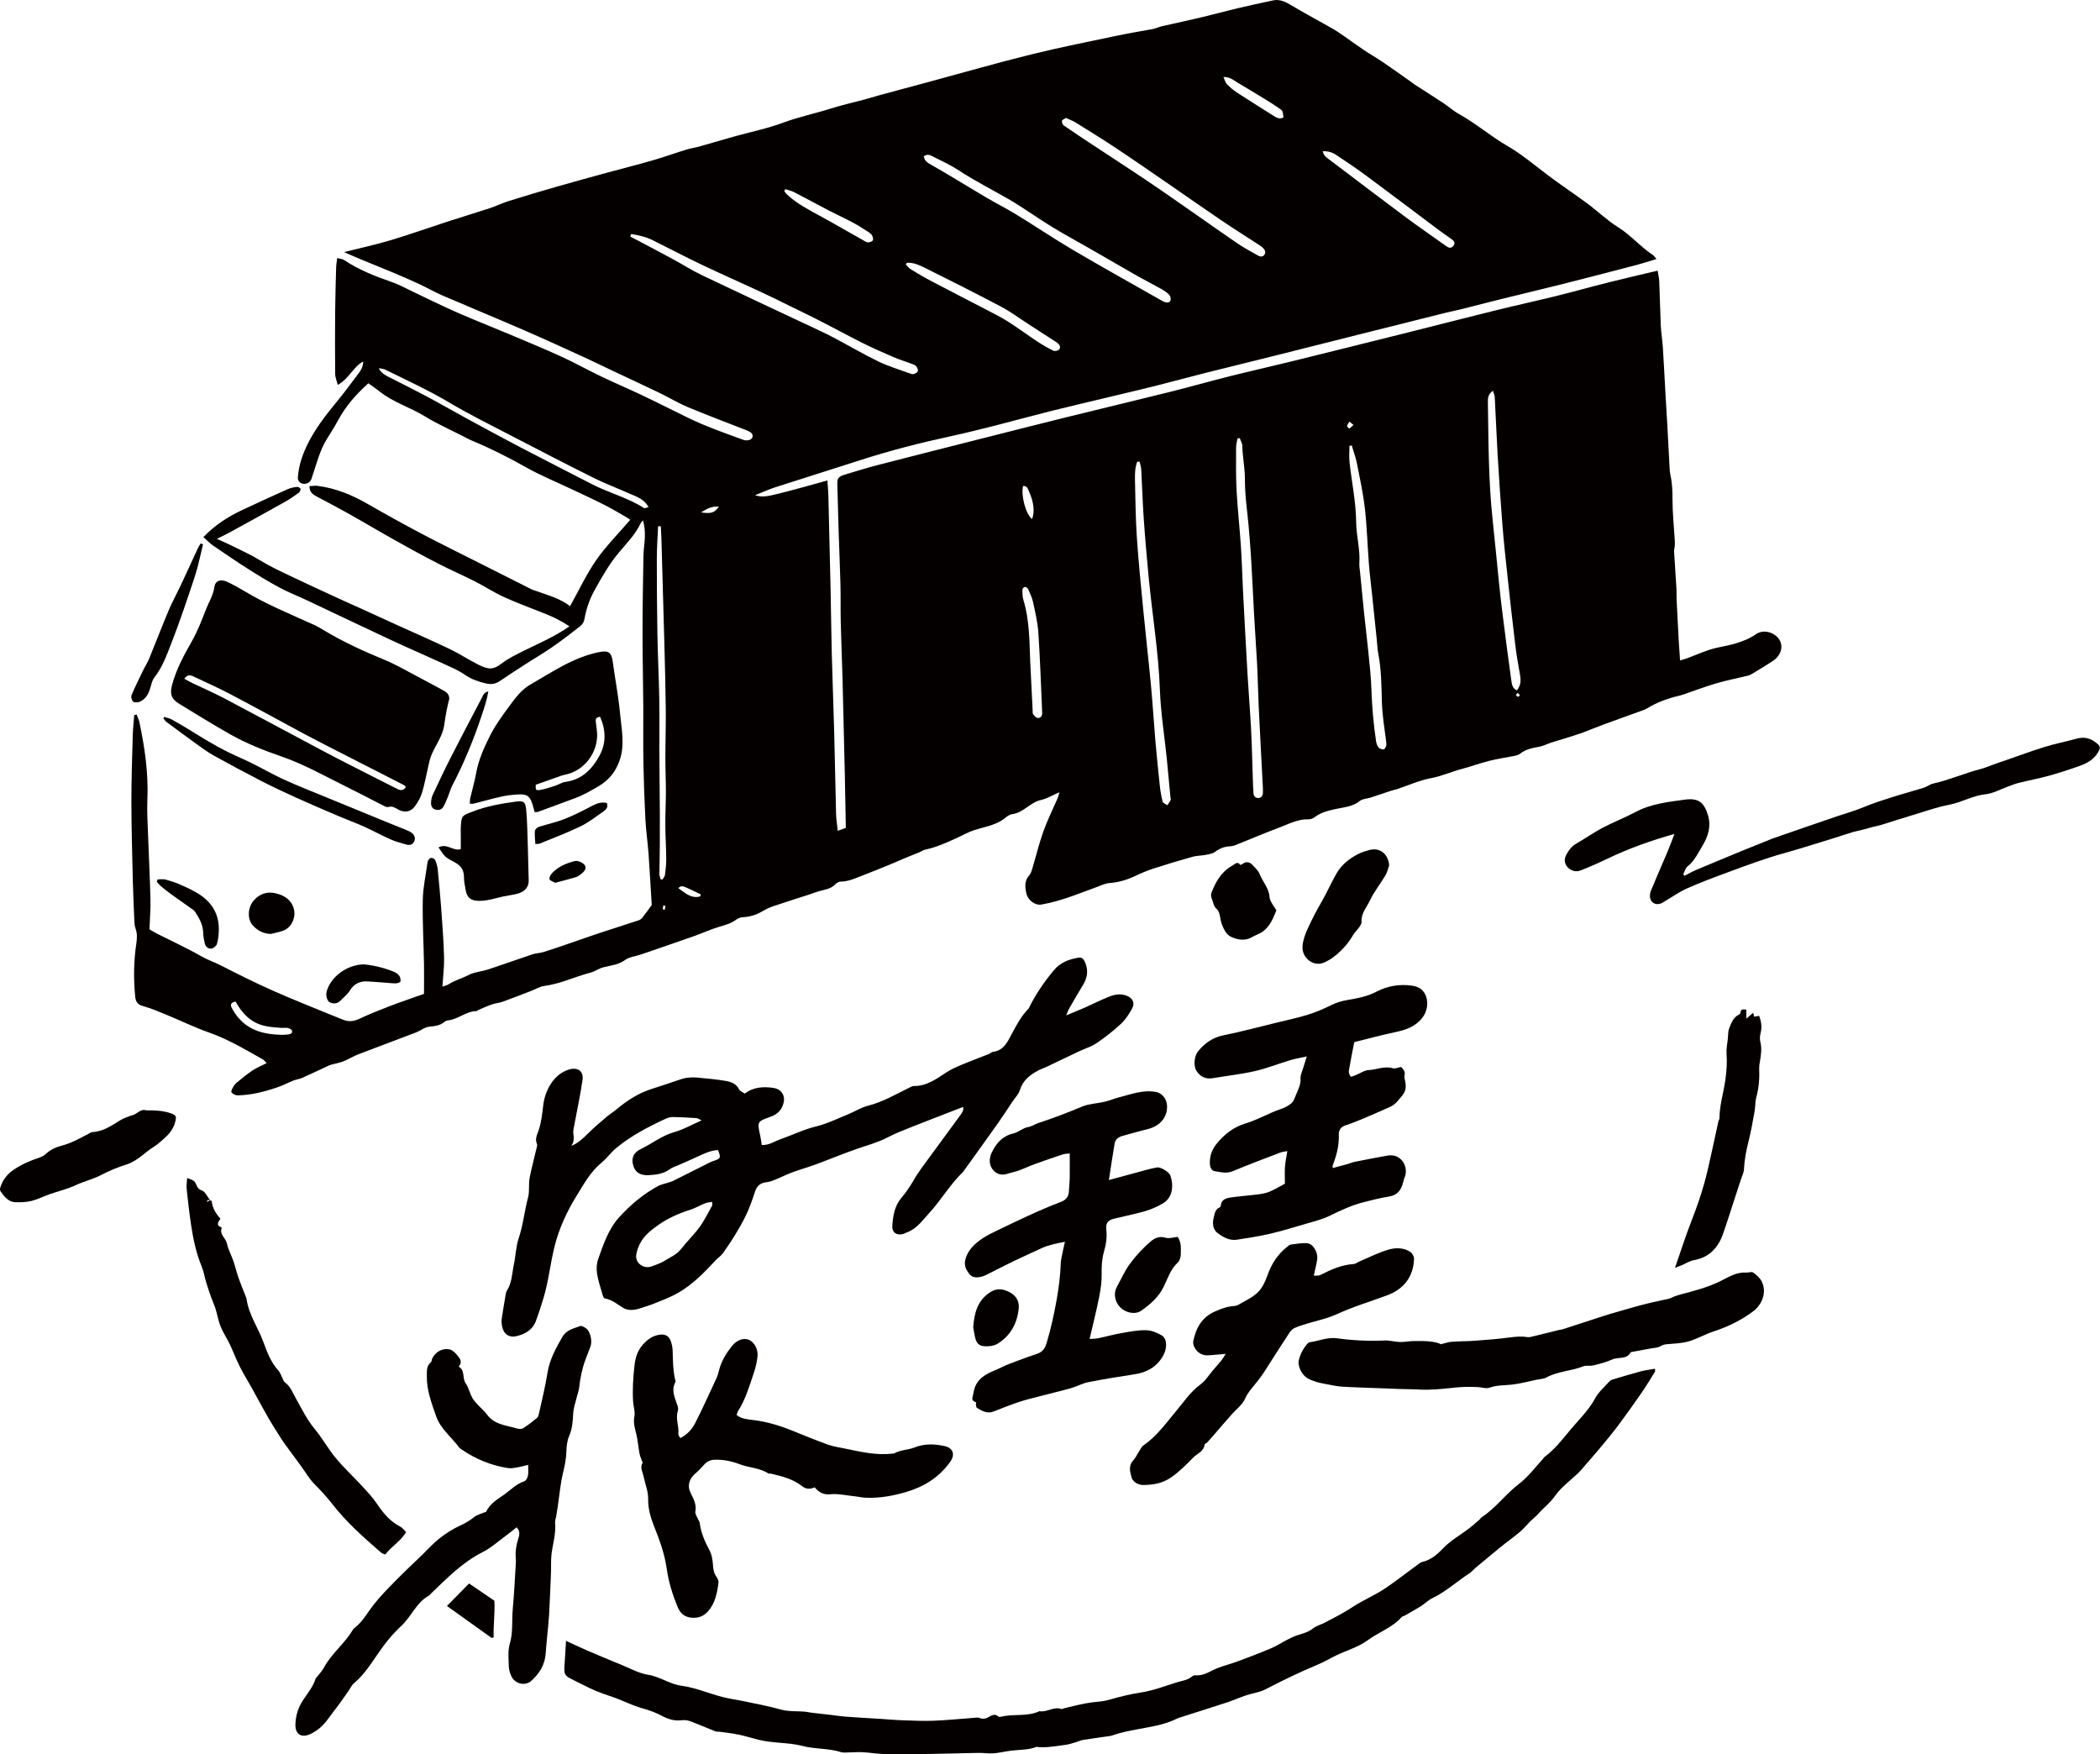 <svg xmlns="http://www.w3.org/2000/svg" id="_&#x5716;&#x5C64;_1" data-name="&#x5716;&#x5C64; 1" viewBox="0 0 363.04 303.25"><defs><style>      .cls-1 {        fill: #040000;        stroke-width: 0px;      }    </style></defs><path class="cls-1" d="m23.61,123.49c.17.47.4.92.5,1.4.92,4.37,1.56,8.77,1.37,13.26-.09,2.1.05,4.21.12,6.31.13,3.65.32,7.3.41,10.96.04,1.68-.1,3.37-.17,5.23.36.21.83.51,1.32.76,2.55,1.29,5.16,2.48,7.64,3.9,1.1.63,2.28,1.02,3.39,1.59,2.96,1.51,5.94,3,8.97,4.35,3.46,1.54,7,2.92,10.51,4.37.56.23,1.13.46,1.7.68.98.39,1.88.24,2.84-.22,1.72-.81,3.49-1.51,5.26-2.19,1.95-.74,3.93-1.41,5.83-2.08,0-1.84.03-3.52,0-5.2-.07-3.7-.28-7.4-.21-11.09.04-2.09.51-4.18.79-6.26.02-.18.05-.39.15-.54.12-.18.32-.42.49-.42.24,0,.61.15.69.34.22.51.4,1.06.46,1.61.23,2.29.44,4.57.61,6.86.2,2.8.42,5.59.49,8.4.04,1.63-.18,3.26-.29,5.05.44-.16.79-.23,1.08-.41,1.08-.7,2.33-1.02,3.46-1.61,1-.52,2.22-.58,3.31-.94,2.57-.84,5.11-1.76,7.67-2.61.65-.22,1.37-.22,2.02-.43,1.6-.5,3.19-1.06,4.78-1.6,1.58-.54,3.14-1.11,4.73-1.63,2.29-.76,4.6-1.48,6.89-2.24.24-.08.48-.26.64-.46.5-.63.96-1.29,1.61-2.18-.16-2.58-.33-5.71-.55-8.83-.14-1.96-.43-3.92-.54-5.89-.17-3.27-.29-6.55-.35-9.83-.06-3.29,0-6.58-.02-9.87-.03-4.18-.13-8.36-.13-12.54,0-4.51.08-9.02.16-13.52.02-1.03.21-2.06.24-3.09.03-.96-.03-1.92-.32-2.93-.14.16-.31.31-.4.5-.9,1.9-2.35,3.39-3.68,4.96-1.74,2.05-3.05,4.37-4.34,6.71-.85,1.55-1.4,3.16-1.7,4.89-.07.43-.33.92-.66,1.18-1.62,1.28-3.26,2.53-4.96,3.71-1.54,1.07-3.17,2-4.74,3.02-1.46.94-2.91,1.9-4.35,2.86-.76.51-1.53.56-2.42.34-1.29-.31-2.48-.72-3.6-1.51-1.14-.8-2.48-1.33-3.75-1.92-3.07-1.41-6.16-2.74-9.22-4.17-4.76-2.22-9.5-4.5-14.26-6.74-1.57-.74-3.2-1.37-4.73-2.19-1.85-.99-3.66-2.09-5.43-3.22-2.06-1.31-4.08-2.68-6.08-4.06-.59-.41-1.1-.95-1.68-1.46,2.02-2.11,4.27-3.53,6.69-4.67,2.59-1.22,5.19-2.41,7.8-3.58.5-.23,1.07-.35,1.62-.43.22-.03.6.13.68.31.07.16-.1.55-.28.68-.75.56-1.52,1.1-2.34,1.56-3.23,1.81-6.47,3.59-9.72,5.37-.61.34-1.25.63-2.12,1.06,1.03.47,1.88.82,2.7,1.24,1.59.79,3.23,1.53,4.74,2.46,1.79,1.1,3.69,1.97,5.58,2.87,2.62,1.25,5.26,2.46,7.9,3.68,1.36.63,2.74,1.23,4.1,1.85,2.14.97,4.27,1.95,6.4,2.92,2.95,1.34,5.92,2.63,8.84,4.03,1.69.81,3.26,1.86,4.94,2.7,1.8.9,2.61.88,4-.18,1.18-.9,2.56-1.57,3.9-2.24,2.61-1.29,5.3-2.41,7.85-4.21-1.37-.91-2.77-1.61-4.23-2.19-2.35-.94-4.74-1.8-7.04-2.85-1.75-.79-3.37-1.86-5.08-2.73-2.09-1.06-4.25-1.99-6.34-3.07-2.46-1.26-4.88-2.59-7.29-3.94-2.83-1.58-5.61-3.24-8.43-4.82-1.72-.97-3.47-1.87-5.21-2.8-.66-.35-1.32-.71-1.33-1.83.51-.02.95-.1,1.38-.05,3.12.39,5.96,1.55,8.68,3.12,3.04,1.75,6.11,3.45,9.21,5.09,3.32,1.75,6.68,3.4,10.03,5.09,3.01,1.52,6.02,3.04,9.03,4.55.33.17.7.26,1.06.39,1.98.71,4.02,1.27,5.67,2.56,1.53-2.74,2.82-5.52,4.54-7.99,1.7-2.44,3.84-4.58,5.86-6.94-.27-.18-.52-.37-.78-.52-1.26-.72-2.51-1.47-3.81-2.12-1.88-.95-3.8-1.83-5.71-2.73-2.58-1.23-5.24-2.31-7.72-3.71-2.99-1.69-6.04-3.23-9.21-4.55-.61-.25-1.19-.57-1.77-.87-2.17-1.11-4.42-2.1-6.49-3.38-2.52-1.56-5.42-2.39-7.76-4.25-.65-.51-1.34-.98-2.02-1.47-2.15,1.92-3.91,3.95-5.22,6.37-.62,1.15-1.33,2.25-2.02,3.37-1.19,1.95-1.7,4.16-2.44,6.28-.06.18-.1.37-.17.54-.26.58-.72.86-1.35.81-.7-.06-1.05-.59-.99-1.16.09-1.01.28-2.04.59-3.01,1.19-3.69,3.45-6.74,5.88-9.69,1.37-1.66,2.66-3.4,3.95-5.12.46-.62.9-1.27.86-2.16-1.74.96-2.45,3-4.38,4.05-.17-.69-.45-1.3-.45-1.91-.04-3.66-.03-7.32,0-10.97.02-2.48.1-4.97.17-7.45.01-.49.11-.99.18-1.6.51.14.91.15,1.19.34,2.52,1.67,5.29,2.79,8.14,3.77,1.54.53,2.99,1.36,4.47,2.05,2.33,1.1,4.64,2.25,7,3.28,3.05,1.33,6.15,2.55,9.22,3.84,2.94,1.24,5.88,2.45,8.78,3.78,2.3,1.05,4.51,2.3,6.8,3.39,2.28,1.1,4.62,2.09,6.91,3.17,1.66.78,3.29,1.61,4.93,2.41,1.86.9,3.68,1.86,5.58,2.66,2.38,1,4.81,1.87,7.23,2.75.32.12.75.09,1.07-.02.56-.19.68-.87.21-1.24-.32-.25-.74-.4-1.13-.55-3.23-1.27-6.49-2.48-9.69-3.82-1.73-.72-3.34-1.7-5.03-2.52-2.66-1.28-5.34-2.52-8.02-3.78-1.44-.68-2.87-1.4-4.32-2.06-3.63-1.66-7.25-3.33-10.91-4.92-4.68-2.04-9.41-3.98-14.1-6-1.42-.61-2.77-1.39-4.17-2.04-1.4-.65-2.82-1.27-4.24-1.87-2.04-.85-4.09-1.68-6.13-2.52-.8-.33-1.58-.68-2.6-1.13,2.92-.73,5.54-1.3,8.11-2.07,3.32-1,6.6-2.17,9.9-3.24,2.4-.78,4.81-1.5,7.21-2.29,1.11-.37,2.17-.89,3.29-1.24,2.82-.88,5.65-1.73,8.5-2.54,2.79-.8,5.59-1.56,8.39-2.33,2.67-.73,5.36-1.4,8.02-2.17,1.94-.56,3.83-1.25,5.76-1.84.72-.22,1.47-.32,2.19-.52,1.99-.56,3.97-1.15,5.96-1.71,2.89-.81,5.86-1.41,8.66-2.45,2.7-1,5.5-1.57,8.23-2.44,1.87-.59,3.8-1.01,5.69-1.52.86-.23,1.71-.5,2.57-.74,2.89-.78,5.79-1.56,8.68-2.34,5.89-1.59,11.75-3.28,17.67-4.74,5.01-1.24,10.08-2.23,15.13-3.3,1.92-.41,3.87-.7,5.8-1.07.55-.11,1.07-.36,1.61-.49,2.33-.54,4.67-1.02,6.99-1.58,2.05-.49,4.09-1.05,6.14-1.54,2.01-.48,4.03-.9,6.05-1.34,1.26-.28,2.26.27,3.3.89,1.84,1.11,3.73,2.12,5.6,3.18.77.44,1.57.85,2.31,1.34,1.55,1.04,3.04,2.15,4.59,3.19,1.05.71,2.15,1.33,3.2,2.04,1.66,1.13,3.29,2.3,4.94,3.46.15.11.29.24.44.34,1.68,1.09,3.38,2.16,5.05,3.26.94.62,1.78,1.39,2.76,1.93,2.92,1.62,5.44,3.83,8.32,5.49,2.49,1.44,4.66,3.28,6.93,5,2.27,1.72,4.65,3.29,6.94,4.98,1.8,1.34,3.43,2.93,5.33,4.11,2.21,1.38,3.86,3.39,6.01,4.8.18.12.3.34.61.69-1.23.37-2.31.73-3.41,1.02-4.41,1.15-8.82,2.3-13.23,3.41-3.42.86-6.85,1.66-10.27,2.51-2.23.55-4.46,1.14-6.69,1.7-.96.24-1.93.42-2.88.66-4.78,1.19-9.56,2.39-14.33,3.59-4.96,1.25-9.92,2.51-14.88,3.75-4.09,1.03-8.2,2.02-12.29,3.05-2.82.71-5.62,1.48-8.44,2.19-2.41.61-4.83,1.17-7.25,1.75-3.74.9-7.49,1.77-11.22,2.7-3.23.81-6.44,1.7-9.66,2.52-2.41.61-4.83,1.21-7.26,1.74-5.41,1.17-10.77,2.53-16.05,4.25-4.81,1.56-9.65,3.05-14.46,4.61-1.14.37-2.23.87-3.52,1.38,1.14.35,1.86.29,4.24-.31,1.36-.34,2.72-.71,4.08-1.08,1.35-.37,2.69-.74,4.19-1.16.06.93.15,1.75.17,2.57.13,5.39.26,10.79.38,16.18.08,3.75.12,7.5.21,11.25.12,4.55.3,9.1.42,13.65.12,4.65.2,9.3.32,13.96.02.92.18,1.83.29,2.95.58-.21.98-.35,1.4-.5-.06-3.23-.11-6.37-.18-9.51-.12-5.4-.25-10.8-.39-16.2-.09-3.28-.23-6.57-.31-9.85-.05-2.15,0-4.31-.05-6.46-.08-3.14-.22-6.28-.32-9.42-.08-2.63-.16-5.26-.22-7.89-.03-1.18.14-1.4,1.51-1.81,1.89-.57,3.77-1.15,5.68-1.64,5.91-1.53,11.83-3.02,17.75-4.52,5-1.27,10.01-2.54,15.02-3.78,5.79-1.43,11.59-2.81,17.37-4.25,3.5-.87,6.98-1.86,10.48-2.74,3.55-.89,7.13-1.69,10.69-2.57,6.75-1.66,13.49-3.35,20.23-5.03,5.14-1.29,10.27-2.61,15.41-3.88,3.37-.83,6.77-1.57,10.14-2.4,3.01-.74,5.99-1.59,9-2.34,2.77-.7,5.56-1.33,8.53-2.04.11.68.25,1.26.28,1.84.11,2.58.15,5.16.27,7.73.06,1.22.27,2.42.35,3.64.17,2.66.3,5.32.45,7.98.11,1.92.24,3.84.34,5.75.13,2.38.25,4.77.38,7.15.02.42.05.84.14,1.25.32,1.38.36,2.77.36,4.19,0,2.38.26,4.76.4,7.14.02.32.01.65-.01.97-.02.28-.13.56-.12.83.13,2.15.28,4.3.41,6.45.04.65,0,1.31.03,1.96.12,2.38.24,4.77.37,7.15.06,1.06.15,2.12.23,3.35.39-.12.77-.22,1.14-.35,1.71-.63,3.38-1.42,5.14-1.83,1.12-.26,2.27-.43,3.38-.78,1.21-.38,2.34-.79,3.41-1.55,1.45-1.05,3.7-.25,4.31,1.35.4,1.03-.08,2.39-1.22,3.16-1.2.81-2.45,1.54-3.69,2.3-.24.14-.5.27-.76.33-1.76.43-3.55.78-5.29,1.28-1.84.53-3.63,1.21-5.45,1.83-.35.12-.7.26-1.06.34-1.98.46-3.87,1.13-5.6,2.2-.24.15-.51.25-.77.35-2.2.8-4.4,1.57-6.59,2.38-1.27.47-2.52.98-3.79,1.47-.39.15-.8.27-1.2.4-.67.21-1.33.43-2,.64-.75.23-1.5.44-2.24.68-.68.22-1.3.57-2.04.71-1.12.21-2.3.4-3.26,1.16-.28.22-.67.35-1.03.42-1.46.3-2.95.5-4.4.87-1.58.4-3.12.97-4.7,1.39-1.8.47-3.49,1.25-5.36,1.6-2,.37-3.9,1.24-5.84,1.89-.31.1-.63.16-.94.25-.65.21-1.3.43-1.95.65-.57.19-1.14.39-1.71.57-.63.19-1.39.2-1.86.58-1.21.98-2.65,1.07-4.06,1.37-1.32.29-2.64.57-3.75,1.44-.28.22-.7.37-1.05.36-1.81-.07-3.36.79-4.97,1.39-2.58.97-5.12,2.06-7.69,3.08-.3.12-.63.18-.95.2-.97.05-1.78.38-2.57.97-.44.33-1.11.41-1.69.52-.73.14-1.5.12-2.2.32-2.24.63-4.48,1.3-6.7,2.02-1.1.36-2.18.81-3.22,1.31-1.41.67-2.86,1.09-4.43,1.21-.77.06-1.52.45-2.27.72-1.76.63-3.5,1.33-5.27,1.91-1.37.44-2.77.83-4.19,1.08-1.12.2-2.35-.73-2.62-1.89-.25-1.09-.38-2.2.5-3.17.29-.32.42-.82.55-1.26.63-2.1,1.14-4.25,1.88-6.31.7-1.96,1.64-3.83,2.47-5.75.11-.25.16-.51.31-1.03-1.2.52-2.15,1.11-3.19,1.34-1.88.41-3.01,2.21-4.99,2.45-.66.08-1.25.76-1.89,1.14-1.42.85-3.05,1.11-4.6,1.6-1.1.35-2.12.95-3.19,1.43-1.73.78-3.46,1.58-5.35,1.96-.34.07-.65.31-.98.45-.81.34-1.63.65-2.45.99-.76.32-1.52.67-2.28.98-1.77.72-3.53,1.45-5.31,2.13-1.16.44-2.3.98-3.59.98-.33,0-.73.24-.97.5-.78.8-1.81.89-2.79,1.16-.58.16-1.15.4-1.73.59-2.06.67-4.14,1.31-6.19,2.01-.7.24-1.38.59-2.02.96-1.02.59-2.1.88-3.27.94-.39.02-.82.21-1.14.45-.85.63-1.82.89-2.82,1.18-1.47.43-2.88,1.09-4.33,1.6-3.08,1.09-6.18,2.15-9.27,3.21-.93.32-2.01.41-2.76.96-1.17.86-2.48.92-3.76,1.26-.76.2-1.43.72-2.19.91-2.69.7-5.22,1.95-8.02,2.31-.75.1-1.46.55-2.19.83-1.64.63-3.28,1.28-4.94,1.88-.6.22-1.26.26-1.86.47-.83.29-1.63.65-2.44.99-.08.03-.14.17-.21.17-1.75,0-3.06,1.29-4.71,1.57-.27.05-.61.07-.8.23-.79.71-1.7.8-2.71.9-.79.07-1.52.7-2.3,1-3.31,1.27-6.65,2.49-9.96,3.77-.86.33-1.65.84-2.51,1.19-.6.25-1.25.36-1.87.53-.23.06-.46.1-.67.2-1.55.71-3.09,1.46-4.64,2.15-.49.22-1.05.28-1.56.48-.91.36-1.77.83-2.69,1.14-2.26.77-4.56,1.38-6.97,1.41-.36,0-.82-.25-1.03-.53-.12-.16.15-.65.32-.95.16-.28.38-.55.63-.75.87-.71,1.73-1.44,2.67-2.06.73-.49,1.56-.82,2.47-1.29-.28-.26-.46-.52-.71-.66-3.03-1.7-6-3.48-9.31-4.64-2.47-.87-4.83-2.03-7.26-3.03-1.34-.55-2.68-1.13-4.07-1.51-.95-.26-1.29-.74-1.38-1.65-.3-3.05-.26-6.1.19-9.13.13-.9.19-1.76-.13-2.64-.16-.43-.19-.92-.21-1.39-.1-2.39-.21-4.78-.27-7.16-.1-4.46-.23-8.91-.24-13.37,0-3.85.13-7.7.24-11.55.03-1.15.17-2.3.26-3.45.14-.02.29-.05.43-.07Zm190.7-47.74c-.12.01-.25.02-.37.03-.09.53-.25,1.07-.25,1.6,0,2.49-.05,4.99.09,7.47.17,3.19.53,6.36.74,9.55.18,2.67.24,5.35.38,8.02.25,4.78.5,9.57.78,14.35.18,3.09.44,6.19.6,9.28.15,2.82.2,5.64.3,8.45.03.89.05,1.78.12,2.66.04.47.33.81.83.79.49-.02.76-.34.79-.82.02-.33,0-.66,0-.99-.24-4.59-.49-9.19-.71-13.78-.12-2.53-.16-5.07-.29-7.6-.15-2.9-.38-5.8-.53-8.7-.31-5.85-.53-11.71-1.18-17.54-.22-1.91-.41-3.84-.4-5.76.01-1.91-.41-3.77-.44-5.66,0-.45-.29-.9-.44-1.35Zm-17.31,4.06c-.13,0-.27,0-.4,0-.39,1-.41,2.07-.39,3.12.08,3.28.1,6.57.32,9.85.28,4.21.7,8.42,1.11,12.62.42,4.34.92,8.68,1.33,13.02.3,3.18.49,6.36.76,9.54.23,2.62.49,5.24.77,7.85.1.93.26,1.86.5,2.77.07.26.53.42.81.62.19-.29.4-.57.56-.88.06-.11,0-.28-.02-.42-.22-2.29-.42-4.58-.65-6.87-.4-3.92-1.04-7.84-1.18-11.77-.24-6.54-1.32-12.98-1.94-19.47-.32-3.36-.62-6.73-.85-10.09-.2-2.86-.28-5.72-.44-8.58-.02-.44-.19-.88-.28-1.31Zm-87.89-39.35l-.14.44c.4.21.8.41,1.19.62,1.99,1.05,3.99,2.1,5.97,3.17,1.77.96,3.48,2.05,5.3,2.92,6.23,2.98,12.49,5.89,18.73,8.83,1.31.62,2.62,1.21,3.9,1.89,2.62,1.38,5.17,2.89,7.82,4.17,1.72.83,3.58,1.38,5.38,2.04.22.08.48.19.68.13.28-.09.65-.27.73-.5.08-.23-.08-.62-.26-.84-.16-.2-.46-.31-.72-.41-1.1-.41-2.22-.76-3.3-1.22-1.8-.77-3.6-1.57-5.36-2.45-2.47-1.24-4.9-2.57-7.36-3.83-1.62-.83-3.27-1.61-4.91-2.42-1.73-.84-3.44-1.71-5.19-2.52-3.4-1.58-6.84-3.09-10.22-4.7-2.87-1.37-5.69-2.86-8.54-4.27-1.17-.58-2.43-.86-3.7-1.05Zm124.57,36.54c-.13.03-.26.05-.39.08,0,.96-.09,1.93.02,2.88.38,3.45,1.11,6.85,1.14,10.34.02,2.34.71,4.63.55,7-.04.55.08,1.12.13,1.68.22,2.24.43,4.48.66,6.72.24,2.28.52,4.56.75,6.84.22,2.24.48,4.48.55,6.73.1,2.96.36,5.89.79,8.81.06.4.19.84.44,1.13.19.23.7.42.92.32.24-.11.47-.6.44-.9-.13-1.34-.37-2.68-.52-4.02-.13-1.12-.24-2.24-.27-3.36-.07-2.77-.09-5.53-.62-8.26-.16-.83-.18-1.68-.27-2.52-.24-2.38-.49-4.76-.74-7.14-.2-1.96-.46-3.91-.61-5.87-.25-3.17-.33-6.36-.69-9.52-.3-2.65-.87-5.26-1.39-7.88-.21-1.04-.59-2.04-.89-3.06Zm24.41-9.45c-.81.57-.88,1.21-.87,1.87.11,6.85.09,13.7.83,20.52.39,3.59.72,7.19,1.09,10.79.19,1.87.4,3.73.64,5.59.48,3.77.96,7.54,1.49,11.3.09.65.19,1.41.97,1.72.63-.83.73-1.53.54-2.65-.31-1.75-.62-3.51-.83-5.27-.48-3.91-.91-7.82-1.33-11.74-.33-3.03-.66-6.07-.9-9.11-.32-4.07-.59-8.14-.83-12.21-.19-3.22-.3-6.45-.48-9.68-.02-.38-.21-.75-.32-1.13Zm-98.4-40.52c.16.85.76,1.15,1.33,1.48,1.14.66,2.28,1.31,3.41,1.99,2.05,1.22,4.09,2.48,6.15,3.69,1.7.99,3.46,1.88,5.14,2.91,3.24,1.98,6.39,4.11,9.66,6.04,5.09,3,10.25,5.87,15.39,8.79.16.09.33.19.5.25.43.16.91.21,1.09-.27.1-.26-.04-.75-.25-.97-.38-.4-.87-.71-1.35-.99-1.35-.76-2.74-1.45-4.08-2.21-2.77-1.58-5.53-3.19-8.3-4.78-2.24-1.29-4.51-2.51-6.71-3.86-2.48-1.52-4.84-3.25-7.35-4.7-2.84-1.64-5.78-3.11-8.53-4.92-1.36-.9-2.86-1.6-4.33-2.33-.5-.25-1.07-.66-1.77-.12Zm24.59-6.64c-.29.19-.67.32-.69.5-.04.26.1.66.31.8,1.66,1.15,3.35,2.26,5.03,3.37,3.08,2.04,6.19,4.04,9.26,6.11,2.8,1.88,5.56,3.83,8.33,5.75,2.5,1.74,4.98,3.51,7.5,5.22,1.08.73,2.26,1.34,3.39,2,.39.23.84.34,1.15-.07.36-.46.1-.89-.25-1.24-.16-.16-.36-.3-.55-.43-2.2-1.43-4.42-2.82-6.59-4.29-2.99-2.02-5.94-4.11-8.92-6.15-3.17-2.18-6.32-4.37-9.52-6.49-2.23-1.48-4.51-2.88-6.78-4.29-.51-.32-1.09-.52-1.66-.78Zm-70.05,70.58c-.15,0-.3,0-.46,0-.08,1.87-.22,3.74-.22,5.61,0,4.32.02,8.64.1,12.96.06,3.66.25,7.32.32,10.97.06,3.19,0,6.39.02,9.58.05,6.99.17,13.99,0,20.98,0,.31.15.63.23.95.1,0,.21,0,.31.01.15-.26.39-.51.43-.78.12-.93.23-1.87.22-2.8-.02-1.97-.15-3.94-.16-5.91-.01-1.88.1-3.75.1-5.63,0-1.97-.09-3.94-.09-5.91,0-2.8.1-5.61.07-8.41-.04-3.85-.15-7.7-.25-11.54-.16-6.05-.34-12.11-.51-18.16-.02-.63-.07-1.26-.1-1.89Zm-2.1-3.31c-.81-1.42-2.06-1.78-3.2-2.29-2.1-.94-4.26-1.74-6.32-2.77-4.7-2.34-9.37-4.76-14.03-7.18-3.7-1.92-7.45-3.78-11.03-5.9-3.56-2.11-7.31-3.82-11.01-5.65-.26-.13-.58-.13-1.07-.22.45.85,1.06,1.17,1.68,1.49,2.22,1.13,4.44,2.23,6.64,3.4,2.23,1.19,4.43,2.46,6.65,3.67,3.22,1.75,6.43,3.5,9.68,5.2,4.03,2.11,8.1,4.15,12.14,6.25,2.96,1.54,6.25,2.35,9.08,4.17.12.08.4-.08.8-.17Zm44.64-42.23c-.06.1-.12.2-.18.3.29.28.54.62.87.82,1.12.69,2.24,1.36,3.4,1.97,3.19,1.68,6.41,3.32,9.61,4.99,1.29.67,2.6,1.32,3.82,2.1,1.7,1.08,3.32,2.29,5,3.4.9.59,1.84,1.14,2.8,1.61.25.12.78.03.98-.17.35-.35.17-.79-.19-1.1-.21-.18-.45-.33-.69-.48-1.5-.97-2.99-1.93-4.49-2.9-1.53-.99-3.01-2.1-4.62-2.95-4.39-2.32-8.82-4.55-13.27-6.76-.94-.47-1.94-.91-3.04-.83Zm71.91-19.27c.14.81.74,1.12,1.24,1.51,4.3,3.25,8.59,6.52,12.91,9.74,2.36,1.76,4.8,3.42,7.19,5.14.44.31.86.43,1.23-.04.42-.51.08-.88-.32-1.18-.67-.51-1.39-.96-2.06-1.46-4.2-3.15-8.38-6.32-12.6-9.44-1.73-1.28-3.51-2.48-5.31-3.67-.65-.43-1.41-.67-2.31-.61Zm-50.58,88.18c.14,2.81.28,5.63.42,8.44.01.23-.03.52.09.69.2.27.49.6.77.64.46.06.78-.26.79-.78,0-.19-.01-.38-.02-.56-.2-4.46-.34-8.92-.64-13.37-.12-1.81-.55-3.61-.94-5.4-.17-.77-.54-1.5-.87-2.23-.07-.16-.38-.33-.55-.3-.16.03-.41.3-.4.46,0,.6,0,1.23.18,1.8,1.05,3.47,1.03,7.05,1.17,10.61Zm-42.32-81.65c-.06.12-.13.23-.2.35.17.2.31.43.5.61,1.71,1.57,3.74,2.62,5.76,3.72,2.46,1.34,4.88,2.75,7.33,4.13.28.16.58.38.88.39.28.02.7-.12.84-.33.12-.2,0-.61-.13-.87-.12-.23-.37-.42-.61-.57-.87-.55-1.73-1.12-2.64-1.61-1.4-.75-2.85-1.41-4.26-2.14-1.99-1.04-3.96-2.12-5.96-3.15-.47-.24-1.01-.35-1.52-.52Zm75.72-19.39c.26.56.34.98.59,1.23.52.53,1.09,1.03,1.71,1.44,2.12,1.38,4.27,2.72,6.4,4.07.53.34,1.06.6,1.68.26-.13-1.09-.1-1.13-.73-1.57-.84-.59-1.72-1.13-2.6-1.67-1.51-.93-3.03-1.85-4.56-2.75-.67-.4-1.25-.99-2.5-1.01ZM40.73,173.14c-.78.13-.96.52-.69,1.04.3.58.66,1.14,1.07,1.64,1.99,2.42,4.73,3.02,7.67,3.07.33,0,.65-.03.98-.06.4-.04.82-.17.72-.64-.04-.21-.43-.42-.7-.48-.36-.08-.75,0-1.12-.02-1.68-.13-3.34-.2-4.86-1.12-1.38-.84-2.29-2.03-3.07-3.43Zm137.68-83.4c.49-1.22.32-2.89-.47-4.66-.21-.47-.32-1.11-1.07-1.08-.4,1.64.44,4.84,1.55,5.74Zm-57.39,65.23c.05-.11.1-.23.15-.34-.66-.32-1.31-.65-1.97-.95-1.34-.61-1.34-.6-1.96-.17,1.18.83,2.21,1.87,3.79,1.46Zm.19-66.39c1.77.25,2.27.08,3.07-.99-1.09-.12-1.97.27-3.07.99Zm112.77-15.13c-.32-.26-.51-.41-.7-.57-.14.25-.35.49-.4.76-.02.12.35.46.39.44.23-.14.42-.35.71-.62Zm-119.42,83.72c.12.03.24.07.36.1.04-.22.09-.44.1-.67,0-.03-.22-.06-.34-.09-.04.22-.08.44-.12.66Zm148.2-36.98c-.15-.16-.26-.28-.37-.41-.12.11-.23.23-.35.34.12.12.23.27.37.35.04.02.19-.15.35-.28Z"></path><path class="cls-1" d="m166.47,191.37c-2.96,1.14-5.77,2.22-8.57,3.33-1.51.6-3.04,1.18-4.47,1.93-1.67.87-3.46,1.34-5.22,1.95-2.43.84-4.8,1.83-7.21,2.72-1.33.49-2.7.87-4.03,1.36-1,.37-1.96.86-2.95,1.27-.47.19-.97.38-1.47.43-1.04.11-1.68.58-2.02,1.62-.48,1.46-.99,2.94-1.67,4.31-1.1,2.21-2.43,4.3-3.86,6.32-.34.48-.88.82-1.29,1.26-1.97,2.13-4,4.21-6.54,5.66-1.32.75-2.78,1.28-4.2,1.86-.72.3-1.49.48-2.23.75-1.02.38-2.18.45-3-.04-1.04-.64-1.94-1.44-3.22-1.65-.18-.03-.32-.5-.4-.79-.33-1.17-.73-2.33-.91-3.52-.12-.8-.07-1.71.19-2.46.91-2.55,1.77-5.18,3.62-7.23,1.95-2.16,4.18-4.03,6.76-5.43.52-.28,1.14-.38,1.71-.57.26-.09.54-.15.79-.27,1.88-.94,3.76-1.89,5.64-2.83.46-.23.91-.49,1.4-.65,1.27-.41,1.35-.56.8-1.89-1.18.06-2.24.53-3.3,1.03-1.18.56-2.39,1.07-3.58,1.6-.47.21-1,.35-1.4.65-1.12.83-2.4,1-3.72,1.06-1.42.06-2.27-.46-2.63-1.61-.39-1.23-.04-2.27,1.28-2.9,1.96-.94,3.66-2.34,5.82-2.94,1.54-.43,2.97-1.26,4.7-2.02-.45-.21-.66-.37-.88-.39-1.39-.09-2.79-.18-4.18-.19-.45,0-.92.19-1.34.38-2.97,1.39-5.88,2.91-8.41,5.02-.89.74-1.58,1.74-2.47,2.47-1.93,1.58-3.11,3.77-4.36,5.79-1.65,2.68-2.99,5.55-3.78,8.7-.74,2.96-1.03,6-1.91,8.92-.4,1.34-.83,2.67-1.32,3.99-.56,1.51-1.83,2.23-3.27,2.59-1.43.35-2.35-.36-2.6-1.81-.06-.37-.09-.76-.04-1.12.18-1.25.39-2.49.6-3.73.07-.41.1-.88.32-1.22.87-1.37.86-2.95,1.18-4.45.32-1.51.35-3.1.83-4.55.78-2.32,1-4.74,1.63-7.08.09-.31.12-.64.14-.97.05-.83-.02-1.68.14-2.49.31-1.58.74-3.14,1.1-4.72.08-.36.27-.8.15-1.08-.37-.85.03-1.56.28-2.29.49-1.43.63-2.9.81-4.39.3-2.58,1.82-5.36,4.41-6.16,1.53-.47,2.61.24,2.38,1.82-.37,2.59-.94,5.15-1.41,7.73-.09.5-.24,1.03-.17,1.52.1.75.14,1.44-.36,2.12,1.21-.48,2.07-1.33,2.94-2.2,1.02-1.02,2.13-1.93,3.23-2.87.49-.42,1.06-.76,1.56-1.18,1.81-1.51,3.74-2.8,6-3.54,1.68-.55,3.36-1.08,5.03-1.67.99-.35,2-.45,3.03-.35,1.66.16,3.33.3,4.98.59.9.16,1.79.5,2.26,1.48.14.29.58.43.97.7,1.48-1.15,3.18-1.23,4.93-.99,1.29.18,2.05,1.2,1.8,2.46-.25,1.26-1.04,2.09-2.22,2.51-2.38.85-2.38.84-1.86,3.23.12.54.19,1.09.28,1.67,1.25.08,2.19-.63,3.23-.99,2.06-.72,4.02-1.7,6.18-2.22,1.89-.46,3.69-1.35,5.51-2.09,1.15-.47,2.24-1.18,3.43-1.48,2.57-.65,4.82-1.98,7.16-3.13.25-.12.52-.28.78-.28,2.21.02,3.87-1.2,5.6-2.34.81-.54,1.73-.94,2.63-1.32,1.59-.67,3.22-1.27,4.82-1.91.22-.09.4-.32.61-.34,1.84-.2,2.51-1.67,3.23-3.02.84-1.57,1.65-3.14,2.91-4.42.13-.13.19-.32.27-.49,1.13-2.23,2.54-4.26,4.14-6.18,1.11-1.33,2.6-1.89,4.24-2.17.61-.1.9.22,1.14.78.64,1.43.4,2.72-.38,4-.81,1.32-1.58,2.67-2.35,4.01-.18.31-.29.66-.53,1.19,1.22-.51,2.23-.91,3.23-1.35,1.41-.63,2.79-1.33,4.23-1.9.91-.36,1.87-.54,2.87-.2,1.11.37,1.63,1.21,1.08,2.25-.52.98-1.17,1.95-1.98,2.7-1.3,1.21-2.72,2.31-4.19,3.31-.91.62-2.02.93-3.03,1.41-1.86.88-3.71,1.78-5.57,2.66-.49.23-1.02.41-1.5.66-1.43.76-2.62,1.71-3.14,3.38-.23.73-.85,1.34-1.29,2-.85,1.27-1.68,2.56-2.57,3.82-1.91,2.7-3.86,5.39-5.79,8.08-.05.08-.09.17-.16.23-2.25,2.14-3.78,4.86-5.87,7.13-1.18,1.27-2.16,2.73-3.89,3.35-.18.06-.34.18-.51.23-1.15.36-2.05-.19-1.97-1.38.11-1.72.4-3.46,1.57-4.84.82-.97,1.51-1.98,2.14-3.08.82-1.45,1.87-2.76,2.85-4.12,1.67-2.3,3.37-4.59,5.05-6.89.35-.48.78-.94.63-1.61Zm-43.37,16.39c-.48.09-.86.11-1.19.24-.86.35-1.68.84-2.56,1.12-2.05.65-3.96,1.5-5.73,2.77-1.09.78-2.09,1.6-2.77,2.71-.43.69-.74,1.52-.86,2.33-.21,1.43,1.32,2.51,2.69,1.98.74-.29,1.52-.52,2.18-.94.97-.62,2.08-1.04,2.84-2.01,1.02-1.32,2.25-2.48,3.23-3.82.85-1.16,1.48-2.49,2.19-3.75.06-.1,0-.27-.03-.62Z"></path><path class="cls-1" d="m97.76,283.61c1.44.66,2.61,1.22,3.8,1.73,1.93.83,3.86,1.64,5.81,2.43,1.55.63,3.07,1.49,4.69,1.75,2.05.33,3.73,1.62,5.74,1.89,2.91.39,5.56,1.73,8.43,2.24.78.14,1.55.27,2.33.43,2.19.45,4.38.88,6.55,1.47,1.28.35,2.68.23,4.03.34.36.03.71.13,1.07.17,1.19.14,2.38.28,3.56.41.78.09,1.55.22,2.33.28,2.05.15,4.1.26,6.15.39,1.26.08,2.51.2,3.77.24,1.79.06,3.59.15,5.39.08,2.32-.09,4.63-.33,6.94-.5.32-.02.7-.11.96.01.65.29,1.19.1,1.73-.22.51-.3,1.01-.5,1.54-.03.09.08.28.09.41.06,2.2-.56,4.57.03,6.71-.97,1.29.24,2.45-.86,3.78-.38.14.05.35-.1.53-.14,1.57-.35,3.14-.8,4.73-1,.97-.12,1.92-.15,2.88-.42,1.82-.52,3.67-1,5.55-1.28,2.12-.33,4.09-1.07,6.11-1.72.97-.31,2.01-.38,2.83-1.09.13-.11.36-.19.53-.18,1.5.15,2.64-.78,3.92-1.27,1.09-.42,2.23-.7,3.32-1.1,1.97-.73,3.93-1.48,5.87-2.3.98-.41,1.88-1.01,2.83-1.5.58-.3,1.18-.59,1.8-.78.92-.29,1.84-.52,2.64-1.17.56-.46,1.35-.62,2.01-.98,1.57-.84,3.18-1.62,4.66-2.61,1.93-1.28,4.08-2.14,5.98-3.45,1.82-1.25,3.56-2.61,5.35-3.91.26-.19.53-.44.82-.51,1.48-.33,2.62-1.29,3.58-2.31,1.38-1.45,3.11-2.38,4.65-3.58.58-.45,1.14-.95,1.7-1.44.14-.12.23-.31.38-.41,2.47-1.62,4.2-4.07,6.55-5.85,1.53-1.16,2.7-2.79,4.03-4.22.09-.1.15-.25.26-.33,1.81-1.34,3.18-3.14,4.59-4.83,1.45-1.72,3.1-3.31,4.2-5.35.58-1.08,1.6-1.94,2.43-2.88.15-.17.38-.3.6-.36,1.61-.48,3.23-.96,4.85-1.4.76-.2,1.55-.29,2.46-.45-.01.24.04.44-.04.56-.76,1.22-1.5,2.46-2.32,3.64-1.3,1.88-2.62,3.73-3.98,5.56-.91,1.22-1.89,2.4-2.86,3.57-.92,1.12-1.88,2.2-2.83,3.3-.43.49-.84,1-1.31,1.45-1.33,1.29-2.91,2.4-3.94,3.89-.85,1.22-1.99,2.06-2.93,3.13-.4.45-.89.81-1.31,1.23-.62.62-1.18,1.31-1.85,1.88-1.05.89-2.19,1.69-3.26,2.56-1.51,1.22-2.99,2.47-4.48,3.71-.32.27-.57.62-.91.84-2.19,1.4-4.11,3.21-6.48,4.34-.71.34-1.28.95-1.95,1.37-.94.59-1.91,1.12-2.87,1.67-.16.09-.38.11-.49.23-1.61,1.83-3.96,2.6-5.87,4.01-1.57,1.16-3.57,1.73-5.37,2.58-1.09.52-2.13,1.16-3.24,1.62-3.11,1.29-6.13,2.76-9.12,4.31-1.01.52-2.22.65-3.32,1.02-1.07.36-2.1.82-3.16,1.18-2.65.87-5.31,1.7-7.96,2.55-.26.08-.54.15-.78.28-2.23,1.12-4.69,1.43-7.08,1.89-1.43.28-2.83.55-4.19,1.04-.26.09-.55.11-.83.15-1.38.2-2.77.38-4.15.61-.45.08-.88.28-1.33.42-.49.14-.98.31-1.47.39-1.06.17-2.12.31-3.18.41-.59.06-1.18.03-1.77.03-.09,0-.2-.1-.26-.07-1.36.56-2.8.49-4.22.65-1.49.16-2.94.63-4.49.47-.97-.1-1.96-.04-2.94-.03-2.22.04-4.45.12-6.67.15-2.66.03-5.32.06-7.97.02-1.26-.02-2.51-.25-3.77-.32-.83-.05-1.67.03-2.5.04-.42,0-.87.08-1.26-.05-2.16-.7-4.46-.49-6.61-1.06-2.51-.65-5.12-.45-7.62-1.07-1.17-.29-2.32-.66-3.5-.9-1.09-.23-2.21-.35-3.31-.5-.23-.03-.48.02-.69-.06-1.47-.58-2.91-1.22-4.39-1.77-.46-.17-1.02-.21-1.51-.15-1.24.15-2.37-.23-3.38-.78-1.13-.61-2.29-.99-3.51-1.34-1.51-.43-2.94-1.14-4.42-1.71-.74-.28-1.5-.5-2.25-.78-.73-.28-1.47-.56-2.18-.9-1.1-.52-2.17-1.08-3.25-1.62-1.16-.58-1.3-.88-1.21-2.2.1-1.38.17-2.77.28-4.46Z"></path><path class="cls-1" d="m77.66,120.83c-.14.6-.32,1.27-.45,1.96-.16.87-.3,1.74-.43,2.62-.29,2.01-1.64,3.56-2.31,5.41-.17.46-.27.94-.38,1.42-.37,1.6-.66,3.23-1.13,4.8-.25.84-.73,1.63-1.24,2.35-.69.97-1.82,1.15-2.87.56-.53-.3-1.01-.65-1.69-.45-.23.07-.56-.07-.8-.19-2.42-1.23-4.83-2.5-7.26-3.7-3.44-1.71-6.79-3.58-10.45-4.84-3.05-1.05-6.05-2.24-8.86-3.83-3.02-1.71-5.97-3.53-8.93-5.35-1.31-.81-1.51-1.76-1.1-3.25.73-2.65,2-5.03,3.36-7.4.99-1.75,1.74-3.65,2.46-5.53.5-1.3,1.28-2.48,1.48-3.93.15-1.1,1.07-1.42,2.19-.91,1.02.47,2.01,1.02,2.97,1.6,3.83,2.31,7.97,3.99,12.03,5.83.68.31,1.33.7,1.97,1.09,3.3,1.97,6.79,3.55,10.34,5.01,1.94.8,3.76,1.89,5.63,2.86,1.5.78,2.98,1.6,4.47,2.4.57.3,1.02.68,1.01,1.48Zm-7.51,15.21c-.16-.17-.21-.26-.28-.3-4.6-2.35-9.2-4.7-13.8-7.05-1.17-.6-2.34-1.21-3.5-1.83-4.3-2.31-8.58-4.67-12.9-6.94-2.08-1.09-4.23-2.03-6.35-3.04-.52-.25-.97-.2-1.46.45.51.28.93.53,1.37.74,1.82.87,3.68,1.67,5.47,2.61,5.82,3.07,11.6,6.2,17.41,9.28,2.95,1.56,5.93,3.05,8.9,4.57,1.21.62,2.43,1.23,3.65,1.84.54.27,1.06.37,1.5-.31Z"></path><path class="cls-1" d="m225.89,182.63c-1.19.26-2.05.4-2.88.65-2.01.61-3.98,1.4-6.03,1.87-2.41.55-4.87.82-7.31,1.23-1.25.21-2.19-.24-2.85-1.3-.52-.84-.37-2.52.29-3.33,1.15-1.41,2.52-2.4,4.4-2.78,3.1-.63,6.16-1.45,9.24-2.2,1.82-.44,3.66-.83,5.44-1.39,1.38-.43,2.72-1.02,4.03-1.66.86-.42,1.71-.67,2.65-.84,1.74-.3,3.47-.6,5.11-1.46,1.88-.99,4-1.34,6.14-1.03.53.08,1.12.26,1.52.58,1.41,1.14,1.41,3.45.28,4.92-1.23,1.61-2.89,2.15-4.74,2.54-2.33.49-4.63,1.12-7.06,1.72-.33,1.71-.67,3.34-.94,4.98-.05.31.12.72.32.97.08.09.56-.13.85-.24.77-.3,1.51-.84,2.29-.88,1.38-.08,2.72-.74,4.16-.31.39.12.9-.14,1.4-.23.43.4.76.8.62,1.43-.04.17-.05.37-.01.54.26,1.03.4,2.02-.36,2.93-.63.74-1.17,1.57-2.11,1.99-1.54.68-3.07,1.37-4.62,2.02-1.03.43-2.06.84-3.12,1.19-.81.26-1.18.83-1.15,1.58.07,1.87-.38,3.62-1.06,5.34-.03.08,0,.18.02.46.9-.25,1.77-.48,2.64-.72.36-.1.7-.26,1.06-.34,1.93-.38,3.85-.76,5.78-1.1,2.34-.41,3.75,1.97,2.9,3.88-.11.25-.17.53-.24.8-.32,1.28-.97,2.17-2.41,2.4-1.52.25-3.03.62-4.52,1.01-2.03.53-3.91,1.42-5.79,2.34-1.21.59-2.55.92-3.86,1.3-2.15.63-4.29,1.29-6.46,1.8-1.86.44-3.76.7-5.65,1.01-1.31.21-2.4-.43-3.36-1.14-.86-.64-.93-1.73-.67-2.71.17-.64.24-1.43,1.04-1.74.09-.04.18-.21.19-.32.06-.98.82-1.24,1.55-1.36,1.62-.25,3.26-.35,4.88-.56.68-.09,1.39-.22,2.01-.48.97-.42,1.89-.98,2.63-1.37,0-1.09-.05-2.01.01-2.92.06-.85.25-1.7.41-2.71-.47.09-.88.12-1.24.26-2.75,1.05-5.5,2.09-8.22,3.22-1.06.44-2.04.15-3.04,0-.63-.09-.86-.67-.89-1.29-.05-1.26.31-2.38,1.1-3.38,1.34-1.69,3.04-2.99,5.05-3.59,2.16-.65,4.06-1.81,6.18-2.52.65-.22,1.31-.57,1.81-1.02.37-.34.54-.93.75-1.42.37-.89.83-1.74.78-2.79-.03-.66.32-1.34.51-2,.14-.49.3-.97.57-1.83Z"></path><path class="cls-1" d="m188.34,231.47c.63-.05,1.09-.04,1.54-.14,1.32-.27,2.63-.64,3.96-.87,1.42-.25,2.86-.54,4.28-.51.92.02,1.92.42,2.73.91.95.57.94,2.22.24,3.48-1.09,1.94-2.78,2.9-4.94,3.23-2.67.41-5.34.83-7.99,1.36-1.04.2-2,.75-3.02,1.04-1.74.49-3.5.9-5.25,1.36-1.22.32-2.44.6-3.64,1-1.51.5-2.99,1.07-4.47,1.67-1.13.45-2-.1-2.89-.62-.13-.08-.15-.38-.18-.58-.02-.12.08-.36.05-.37-.39-.17-.78-.29-.64-.88.21-.85.26-1.68.8-2.49,1.06-1.6,2.8-1.97,4.32-2.74.87-.44,1.81-.76,2.73-1.11,1.08-.41,2.17-.8,3.27-1.16.92-.31,1.38-.85,1.68-1.84.75-2.47,1.29-4.98,1.75-7.52.37-2.08.63-4.16.71-6.28.02-.6.17-1.19.29-1.78.11-.58.25-1.16.43-1.97-1.5.31-2.81.54-4.03,1.11-1.61.75-3.23,1.47-4.83,2.24-1.43.69-2.83,1.42-4.25,2.13-.38.19-.75.39-1.15.51-.79.23-1.68.31-2.22-.37-.57-.7-1.02-1.51-.73-2.57.45-1.67,1.62-2.71,2.94-3.62.77-.52,1.62-.93,2.46-1.33,3.67-1.78,7.33-3.55,11.14-5,.8-.31,1.31-.85,1.35-1.77.03-.74.13-1.49.15-2.23.02-1.4,0-2.8,0-4.36-.33.04-.79.03-1.2.16-1.64.53-3.26,1.1-4.88,1.69-.92.33-1.8.76-2.72,1.09-.66.24-1.35.36-2.01.58-1.11.37-2.06-.07-2.61-.89-.55-.8-.51-1.87-.06-2.8.78-1.6,1.85-2.86,3.73-3.29.88-.2,1.65-.96,2.53-1.1.71-.12,1.2-.52,1.81-.71,2.58-.84,5.11-1.82,7.61-2.86,1.17-.48,2.52-.5,3.78-.8.9-.21,1.76-.58,2.66-.81,2.06-.52,4.08-1.31,6.28-.89,1.17.22,1.92,1.36,1.91,2.55-.01,2.02-1.39,3.39-3.4,3.88-1.41.34-2.8.76-4.2,1.13-.73.19-1.33.56-1.47,1.35-.36,2.1-.67,4.21-.99,6.31,2.28-.62,4.44-1.21,6.61-1.79.58-.15,1.16-.3,1.75-.39.6-.09,2.07.8,2.28,1.44.59,1.76.39,3.8-1.35,4.81-1.32.76-2.62,1.26-4.11,1.6-1.4.32-2.8.69-4.22,1-1.12.24-1.54.78-1.41,1.9.16,1.33-.05,2.59-.41,3.85-.35,1.22-.42,2.46-.39,3.74.03,1.33-.16,2.69-.42,4-.47,2.38-1.07,4.73-1.67,7.34Z"></path><path class="cls-1" d="m89.34,264c-.65.51-1.28,1.04-1.94,1.52-1.31.96-2.54,2.08-3.98,2.8-3.51,1.77-6.17,4.53-8.94,7.18-.1.1-.17.24-.29.31-2.16,1.15-3,3.5-4.66,5.1-.44.42-.87.84-1.29,1.28-.93.98-1.75,2.04-2.54,3.16-1.39,1.96-2.64,4.08-4.54,5.66-.38.31-.58.83-.88,1.25-.78,1.1-1.54,2.24-2.38,3.3-.95,1.2-1.73,2.57-3.02,3.47-.49.34-1.01.67-1.57.87-1.38.48-2.28-.26-2.24-1.77.04-1.36.36-2.62,1.08-3.84.81-1.35,1.92-2.53,2.4-4.08.05-.17.23-.29.34-.44.37-.48.81-.93,1.09-1.46,1.3-2.46,3.6-4.15,4.99-6.54.09-.15.23-.29.38-.4,1.38-1.07,2.17-2.6,3.21-3.93,1.17-1.49,2.52-2.86,3.86-4.22,1.5-1.53,3.08-3,4.62-4.49.97-.94,1.88-1.97,2.94-2.8,1.09-.85,2.28-1.61,3.53-2.19.91-.42,1.72-.89,2.49-1.51.48-.38,1.14-.53,1.72-.78.11-.05.3-.05.33-.12.67-1.5,2.1-2.22,3.32-3.12,1.04-.76,1.96-1.74,3.27-2.14.29-.09.56-.62.63-.99.11-.53.03-1.1.03-1.85-.64.15-1.21.32-1.78.42-.55.09-1.12.22-1.65.14-2.92-.44-5.59-1.53-8.03-3.2-.15-.11-.33-.2-.44-.34-1.34-1.83-3.27-3.25-4.02-5.47-.76-2.22-1.63-4.43-1.59-6.85.02-.9-.11-1.8.72-2.46.14-.12.12-.43.21-.63.5-1.02,1.61-1.85,2.99-1.57.52.1,1.03.62,1.39,1.07.38.47.83,1.04.33,1.73-.05.06-.09.13-.13.19,1.15.62.57,1.96,1.2,2.86.58.82.74,1.95,1.31,2.78.68.98,1.69,1.72,2.41,2.67,1.32,1.76,3.36,1.81,5.19,2.38.33.1.8.1,1.07-.08.83-.53,1.6-1.14,2.36-1.76.16-.13.25-.39.3-.61.52-2.38,1.12-4.74,1.5-7.14.37-2.33,1.45-4.3,2.6-6.28.69-1.19,1.93-1.42,3.04-1.84.28-.11.8.2,1.1.44.71.57,1.04,2.22.7,3.07-.3.77-.59,1.55-.88,2.32-.58,1.54-.88,3.13-1.07,4.75-.08.69-.35,1.35-.51,2.04-.2.81-.49,1.63-.53,2.45-.07,1.34-.13,2.63-.69,3.91-.37.83-.46,1.82-.49,2.74-.04,1.27-.29,2.47-.59,3.7-.44,1.85-.6,3.77-.88,5.66-.09.59-.18,1.18-.28,1.77-.06.37-.24.75-.2,1.1.2,1.89-.41,3.68-.62,5.52-.12,1.06-.05,2.15-.09,3.22-.1,2.43-.2,4.86-.33,7.29-.07,1.2-.21,2.4-.32,3.61-.09.98-.2,1.95-.26,2.93-.11,2-1.09,3.57-2.53,4.83-1.05.92-2.76.49-3.38-.77-.26-.54-.45-1.16-.47-1.75-.03-1.31-.19-2.7.17-3.91.59-1.98.33-3.98.51-5.96.25-2.63.36-5.28.53-7.92.02-.28.02-.56,0-.84-.11-1.21.08-2.37.45-3.52.21-.63.3-1.28-.31-1.89Z"></path><path class="cls-1" d="m117.61,248.6c1.26-.64,2.06-1.58,2.6-2.65,1.28-2.53,2.46-5.12,3.65-7.7.23-.51.35-1.07.51-1.61.41-1.47,1.21-2.75,2.14-3.92.87-1.1,2.05-1.49,2.95-1.11.95.41,1.65,1.66,1.49,2.94-.11.93-.32,1.86-.62,2.74-.76,2.26-1.42,4.57-2.72,6.61-.12.19-.17.43-.27.71.86.7,1.95.75,2.9.87,2.48.3,4.8,1.04,7.09,1.98,1.92.78,3.85,1.57,5.8,2.27.94.33,1.95.48,2.94.68,2.72.56,5.44,1.22,8.25.86.09-.01.2.02.28-.03,1.08-.62,2.36-.57,3.47-1.01,1.75-.7,3.48-.63,5.22-.25,1.51.33,1.87,1.48.96,2.75-1.91,2.65-4.49,4.28-7.63,5.2-2.27.66-4.55,1.07-6.9.98-.74-.03-1.47-.21-2.21-.28-1.33-.14-2.69-.45-4-.32-1.22.12-1.94-.36-2.67-1.19-.75.31-1.47.36-2.18-.21-1.58-1.26-3.5-1.71-5.4-2.17-.13-.03-.32.05-.42-.02-1.53-1-3.38-.98-5.02-1.62-1.41-.54-2.87-.82-4.38-.75-.68.03-1.25.32-1.71.84-.5.56-1.02,1.1-1.59,1.59-.98.87-1.35,2.03-.79,3.21.5,1.06,1.11,2.04.86,3.32-.07.36.24.79.4,1.18.1.26.31.49.35.75.22,1.72.89,3.27,1.71,4.79.41.75.53,1.7.59,2.58.05.73.17,1.37.6,1.97.2.29.39.7.35,1.02-.24,1.82-.58,3.63-1.9,5.04-.71.76-1.6,1.09-2.66,1.02-1.27-.09-2.05-.73-2.52-1.89-.87-2.13-1.55-4.3-1.87-6.58-.36-2.56-1.23-4.96-2.19-7.35-.6-1.51-1.05-3.05-1.02-4.75.02-1.23-.49-2.46-.75-3.7-.18-.87-.74-1.74-.19-2.51-.21-.59-.45-1.07-.55-1.58-.2-1.05-.28-2.13-.51-3.17-.24-1.09-.62-2.1-.38-3.29.16-.79-.16-1.67-.22-2.51-.13-2.11,0-4.19.24-6.29.15-1.34.5-2.47,1.33-3.46.83-.98,1.79-1.73,3.18-1.87.81-.08,1.35.27,1.62.81.32.64.46,1.42.47,2.14.03,1.63.07,3.24.42,4.84.03.13.12.31.06.4-.83,1.51-.02,2.85.4,4.24.07.25.08.56,0,.8-.42,1.35.25,2.67.1,4.01-.02.15.16.32.32.63Z"></path><path class="cls-1" d="m249.2,232.34c.68-.16,1.22-.35,1.77-.39,1.34-.1,2.69-.08,4.03-.18,1.99-.15,3.99-.3,5.96-.56,1.03-.14,2.02-.24,3.05-.07.39.07.83-.09,1.24-.18,1.49-.36,2.98-.73,4.48-1.1.09-.02.19,0,.28-.03,2.41-.78,4.83-1.57,7.24-2.35.48-.15.95-.31,1.43-.44,1.86-.53,3.71-1.09,5.59-1.57,1.41-.37,2.84-.63,4.26-.97.31-.07.58-.26.89-.37.39-.14.78-.28,1.17-.38,2.27-.58,4.51-1.18,6.65-2.2,1.45-.69,2.88-1.69,4.64-1.56.4.03.92-.2,1.19-.01.56.39,1.14.89,1.45,1.48,1.01,1.9.08,4.06-1.37,5.17-2.08,1.59-4.41,2.71-6.9,3.53-1.47.48-2.84,1.29-4.32,1.72-1.2.35-2.49.38-3.74.49-.42.04-.75.1-1.14.35-.47.29-1.13.28-1.71.39-1.14.21-2.27.42-3.41.63-.69,1.35-2.16.79-3.21,1.27-1.03.47-2.15.75-3.26,1.02-.58.15-1.27-.04-1.81.18-2.05.82-4.34.83-6.32,1.91-.47.26-1.08.27-1.63.38-1.45.3-2.9.7-4.37.86-1.28.14-2.57.07-3.84.53-.59.21-1.36-.09-2.05-.11-.93-.03-1.86-.06-2.78,0-1.02.05-2.04.21-3.07.29-.93.08-1.87.15-2.81.17-.74.02-1.49-.05-2.23-.07-.89-.02-1.78-.03-2.67-.06-1.02-.03-2.04-.08-3.05-.12-1.91-.07-3.83-.13-5.74-.22-.84-.04-1.69-.08-2.5-.25-1.55-.32-3.16-.46-4.58-1.28-.9-.52-1.71-2.04-1.48-3.05.24-1.1.76-2.07,1.5-2.91.09-.1.21-.22.33-.24,1.6-.2,3.08-.92,4.79-.69,2.72.37,5.47.51,8.23.38.87-.04,1.75.24,2.63.26.83.02,1.66-.17,2.49-.17,1.65,0,3.32-.05,4.68.57Z"></path><path class="cls-1" d="m211.89,234.04c-1.2.1-2.08.2-2.95.25-1.03.07-1.84-.36-2.36-1.23-.2-.34-.37-.82-.3-1.18.47-2.3,1.47-4.18,3.8-5.19,1.07-.47,2.1-.85,3.26-.92.27-.02.57-.11.8-.25,1.12-.66,2.37-1.21,3.28-2.09.77-.74,1.3-1.84,1.66-2.88.7-2,1.76-3.71,3.44-5.01.18-.14.37-.36.57-.39.96-.12,1.94-.31,2.89-.23,1.04.08,1.91,1.58,1.73,2.81-.13.87-.36,1.73-.59,2.79.44-.03.83.04,1.11-.1,1.83-.94,3.68-1.77,5.78-1.91.35-.02.67-.3,1.01-.45,1.72-.72,3.39-1.6,5.17-2.08,1.15-.31,2.5-.31,3.61.43.33.22.66.77.65,1.16-.07,3.05-1.71,5.25-4.6,6.33-2.9,1.09-5.89,1.96-8.72,3.27-1.68.78-3.55,1.13-5.33,1.69-.7.22-1.42.43-2.08.75-.35.17-.64.52-.86.86-1.08,1.63-2.12,3.27-3.18,4.92-.43.67-.84,1.34-1.28,2-.26.39-.54.76-.82,1.13-.78,1.05-1.77,2.01-2.29,3.17-.53,1.19-1.5,1.86-2.3,2.75-1.18,1.32-2.32,2.67-3.48,4.01-.27.32-.55.63-.84.93-.13.13-.41.22-.42.34-.15,1.21-1.27,1.54-1.97,2.25-1.18,1.2-2.35,2.39-3.74,3.37-1.5,1.07-3.17,1.36-4.9,1.37-.84,0-1.79-.51-2.01-1.3-.25-.91-.6-1.98.25-2.92.49-.54.8-1.24,1.2-1.86.18-.27.34-.6.6-.77,2.31-1.58,3.89-3.84,5.65-5.94,1.31-1.57,2.45-3.3,4.16-4.56.91-.67,1.54-1.72,2.3-2.6.45-.53.92-1.04,1.36-1.58.23-.28.4-.6.74-1.13Z"></path><path class="cls-1" d="m291.25,151.38c.61-.31,1.21-.67,1.84-.94,2.67-1.13,5.35-2.23,8.02-3.34,1.43-.59,2.86-1.16,4.29-1.73.43-.17.86-.36,1.3-.51,3.63-1.25,7.25-2.52,10.88-3.75,1.57-.53,3.17-.97,4.71-1.62,1.55-.65,3.17-1.16,4.77-1.67,1.82-.58,3.67-1.07,5.5-1.64.57-.18,1.08-.6,1.65-.73,2.77-.61,5.38-1.78,8.12-2.49,1.05-.27,2.08-.75,3.13-1.1,2.61-.86,5.17-1.85,7.79-2.67,1.9-.6,3.88-.98,5.8-1.51,1.24-.34,2.29-.08,3.28.69.81.63.87.84.33,1.75-.77,1.29-2.04,1.9-3.37,2.37-1.71.6-3.44,1.16-5.19,1.64-1.71.47-3.45.79-5.17,1.22-.63.16-1.23.42-1.85.64-1.27.45-2.51,1.17-3.81,1.31-2.24.23-4.14,1.41-6.31,1.82-2.11.4-4.16,1.14-6.22,1.76-1.84.55-3.66,1.14-5.49,1.71-.44.14-.91.22-1.36.33-.63.16-1.25.35-1.87.51-.58.15-1.17.25-1.74.42-.98.29-1.95.64-2.93.94-2.95.9-5.89,1.85-8.86,2.68-3.42.95-6.73,2.19-10.05,3.42-2.28.84-4.56,1.69-6.77,2.68-1.35.6-2.57,1.47-3.85,2.22-.24.14-.47.32-.74.41-.96.34-1.82-.25-1.85-1.27,0-.28.03-.58.13-.83.65-1.59,1.33-3.17,2.01-4.75.13-.3.25-.59.38-.89.24-.55.48-1.1.7-1.66.33-.81.64-1.63,1.02-2.64-4.13,1.18-7.91,2.52-11.58,4.28-1.52.73-3.09,1.43-4.69,2.05-.8.31-1.76,0-2.28-.67-.52-.66-.52-1.38-.12-2.11.41-.74.88-1.4,1.66-1.85,1.54-.88,2.99-1.91,4.55-2.74,1.85-.98,3.83-1.74,5.68-2.72,2.7-1.45,5.66-1.77,8.6-2.17,2.32-.32,3.31.47,3.98,2.71.58,1.92.02,3.65-.94,5.24-.76,1.27-1.39,2.65-2.62,3.62-.36.29-.48.89-.71,1.34.07.08.13.16.2.25Z"></path><path class="cls-1" d="m92.44,140.4c-.14-.48-.25-.93-.39-1.37-.44-1.38-.93-1.77-2.36-1.7-.98.05-1.98.15-2.93.36-1.65.36-3.27.83-4.9,1.24-.17.04-.35,0-.64,0,.02-.32,0-.6.05-.85.35-1.51.78-2.99,1.06-4.51.4-2.2,1.31-4.23,2.28-6.19.93-1.88,2.18-3.61,3.43-5.3,1.03-1.39,2.06-2.83,3.61-3.72,3.85-2.21,7.53-4.79,12.03-5.65,1.51-.29,2.03.08,2.24,1.62.4,2.97.98,5.93,1.26,8.91.26,2.78.91,5.58-.12,8.37-.71,1.93-1.91,3.35-3.71,4.38-1.26.72-2.49,1.46-3.86,1.96-2.15.8-4.3,1.59-6.45,2.38-.16.06-.36.04-.6.06Zm.18-4.77c-.05.96-.01,1.06.84.91.87-.16,1.72-.45,2.56-.72.58-.19,1.11-.58,1.7-.65,2.93-.38,4.71-2.28,5.98-4.66,1.12-2.12,1.02-4.39.04-6.6-.59.07-.81.3-.75.77.06.47.1.93.17,1.4.54,3.6-1.94,7.14-5.47,7.84-.55.11-1.07.32-1.6.51-1.09.38-2.19.77-3.45,1.22Z"></path><path class="cls-1" d="m36.29,207.5c.11.04.31.08.32.13.1,1.18.67,2.12,1.5,3.05-.32.5-.88,1.11.14,1.48.04.01.09.09.08.11-.44,1.13.7,1.75.9,2.69.22,1.04.76,2,1.11,3.02.33.97.57,1.97.9,2.93.37,1.06.8,2.09,1.21,3.13.07.18.16.35.18.53.36,2.65,1.93,4.84,2.85,7.28.65,1.74,1.3,3.61,2.64,5.06.28.3.41.73.61,1.1.17.33.26.77.54.97.96.7,1.32,1.77,1.87,2.74,1,1.78,1.91,3.67,3.2,5.22,1.36,1.64,2.37,3.51,3.72,5.13,1.4,1.68,3.02,3.18,4.51,4.8.91.99,1.85,1.98,2.6,3.09,1.08,1.61,2.26,3.06,4.03,3.95.36.18.62.57,1.01.94-.91,1.55-2.51,2.45-3.61,3.88-.29-.13-.53-.17-.69-.31-3.04-2.63-6.05-5.3-8.52-8.49-.95-1.22-1.99-2.33-3.07-3.42-.87-.88-1.5-2.01-2.24-3.02-.85-1.17-1.72-2.33-2.57-3.5-.3-.41-.6-.82-.87-1.25-.73-1.14-1.46-2.28-2.14-3.44-.8-1.37-1.54-2.77-2.31-4.16-.18-.32-.35-.65-.53-.98-.73-1.3-1.52-2.57-2.19-3.89-.65-1.29-1.16-2.66-1.78-3.96-.48-1.01-1.12-1.94-1.54-2.97-.4-.99-.58-2.07-.89-3.09-.19-.62-.47-1.2-.69-1.81-.31-.88-.63-1.77-.9-2.66-.29-.94-.43-1.93-.8-2.83-.97-2.35-1.48-4.81-1.85-7.29-.3-2.03-.53-4.06-.75-6.1-.06-.58.04-1.17.08-1.92.5.21.81.29,1.08.45.63.39.44,1.38,1.42,1.68.62.19,1.01,1.14,1.49,1.74q-.52-.22-.58.27c.18-.09.38-.19.58-.28Z"></path><path class="cls-1" d="m289.56,219.18c1-2.87,1.84-5.51,2.84-8.08.86-2.19,1.63-4.4,2.26-6.66.4-1.42.72-2.88,1.04-4.32.47-2.08.91-4.18,1.37-6.26.04-.18.18-.35.18-.53.02-2.3.73-4.5,1.04-6.76.2-1.46.3-2.93.19-4.41-.06-.85.13-1.71.22-2.57.07-.63.02-1.3.25-1.87.37-.9.7-1.89,1.73-2.36.33-.15.09-.89.72-.87.13,0,.27.02.5.04v1.56c.46-.39.79-.67,1.19-1.01.05.2.09.39.15.67.28-.04.56-.09.88-.14.36.99.51,1.92.26,2.92-.12.49-.19,1.05-.07,1.53.32,1.23.11,2.41-.09,3.61-.05.32-.11.65-.1.98.08,1.69-.04,3.36-.49,5.01-.22.8-.16,1.67-.31,2.49-.31,1.7-.6,3.41-1.02,5.08-.41,1.62-.73,3.23-.81,4.9-.03.62-.36,1.22-.55,1.83-.39,1.19-.77,2.37-1.16,3.56-.64,1.94-1.24,3.9-1.93,5.83-.85,2.41-2.41,4.03-5.05,4.5-.71.13-1.37.57-2.05.86-.36.15-.72.28-1.19.46Z"></path><path class="cls-1" d="m25.27,191.94c1.67-.02,3.01.08,4.3.53.9.31.96.55.72,1.48-.32,1.24-1.09,2.16-2.03,2.96-.5.43-.97.9-1.53,1.24-1.65,1.02-2.99,2.57-4.88,3.16-1.59.49-3.06,1.13-4.55,1.9-1.29.67-2.78.99-4.14,1.64-1.46.69-3.07,1.06-4.6,1.6-1.05.37-2.06.89-3.14,1.16-.89.22-1.86.24-2.78.21-1.25-.05-1.92-1.01-2.57-1.92-.11-.15-.07-.46,0-.67.4-1.24,1.14-2.22,2.22-2.97,1.4-.97,2.93-1.62,4.53-2.15.39-.13.79-.34,1.09-.62.77-.73,1.69-1.16,2.69-1.42,1.65-.43,3.13-1.24,4.62-2.03.25-.13.5-.33.76-.34,1.88-.1,3.33-1.13,4.85-2.07.5-.31,1.09-.49,1.64-.72.3-.12.66-.15.92-.33.68-.47,1.34-.89,1.9-.63Z"></path><path class="cls-1" d="m75.81,146.49c1.49-.78,2.48.7,3.85.3,0-.81,0-1.64,0-2.48,0-.42-.03-.85,0-1.27.1-2.02.15-2.03,2.08-2.76,2.39-.92,4.88-1.36,7.38-1.7,1.42-.19,1.72.02,1.85,1.44.19,2.1.21,4.22.28,6.33.06,1.92.08,3.85.15,5.77.04,1.16-.6,2.02-1.96,2.38-.82.21-1.66.31-2.49.48-.87.19-1.73.45-2.61.61-.64.11-1.31.18-1.95.12-1.13-.12-1.66-.65-1.87-1.78-.15-.78-.32-1.58-.31-2.37,0-1.26-.65-2-1.68-2.54-.54-.29-1.11-.56-1.55-.96-.43-.4-.72-.95-1.17-1.57Z"></path><path class="cls-1" d="m240.14,149.65c-.21.56-.33,1.17-.63,1.67-.87,1.46-1.96,2.81-2.68,4.34-.55,1.18-1.56,2.23-1.45,3.71.02.32-.25.69-.46.99-.31.45-.74.82-1.01,1.29-.73,1.27-1.68,2.37-2.77,3.31-.7.6-1.5,1.14-2.35,1.48-1.8.72-3.81-.94-3.61-2.93.1-1.07.46-2.04.92-3.04.74-1.61,1.55-3.17,2.44-4.7.9-1.57,1.62-3.24,2.53-4.81.86-1.48,2.19-2.53,3.69-3.31.57-.3,1.21-.49,1.83-.67,2.09-.62,3.45.79,3.57,2.67Z"></path><path class="cls-1" d="m220.67,157.34c-.11.25-.24.56-.37.88-.6,1.46-1.41,2.74-2.97,3.34-.67.26-1.21.74-2.01.84-.84.11-1.52-.04-2.27-.35-.75-.3-1.13-.78-1.49-1.5-.33-.67-.53-1.3-.63-2.02-.07-.49-.24-1.09-.58-1.38-.6-.52-.61-1.24-.88-1.86-.12-.28-.14-.68-.04-.96.75-1.94,1.76-3.71,3.68-4.73.37-.2.82-.8,1.3-.08.01.02.27-.09.39-.17.64-.47,1.23-.37,1.73.18.44.48.99.95,1.21,1.52.52,1.37,1.63,2.44,1.74,4.04.05.77.75,1.5,1.16,2.26Z"></path><path class="cls-1" d="m28.38,123.93c.46.15.96.24,1.37.48,1.23.68,2.44,1.4,3.64,2.15,2.66,1.68,5.38,3.24,8.28,4.5,2.49,1.08,4.84,2.5,7.31,3.65,2.43,1.12,4.92,2.09,7.4,3.11,3.12,1.29,6.24,2.56,9.36,3.84,1.56.64,3.12,1.26,4.68,1.9.3.12.61.28.85.49.42.37.58.87.34,1.4-.26.55-.76.71-1.31.56-.95-.27-1.91-.52-2.81-.92-1.54-.68-3.03-1.51-4.57-2.2-1.45-.65-2.96-1.2-4.42-1.82-2.46-1.05-4.92-2.1-7.35-3.2-1.96-.89-3.92-1.81-5.84-2.79-2.79-1.44-5.56-2.92-8.31-4.44-1.06-.59-2.05-1.32-3.04-2.03-1.75-1.26-3.49-2.55-5.22-3.84-.2-.15-.33-.4-.49-.6.04-.08.09-.16.13-.24Z"></path><path class="cls-1" d="m203.58,213.8c.72,1.05.54,2.08.55,3.05,0,.48-.2,1.1-.53,1.41-1.26,1.16-1.73,2.77-2.45,4.22-.89,1.79-2.31,3.02-3.88,4.11-1.03.71-2.64.37-3.6-.58-.94-.94-1.21-2.41-.62-3.49.76-1.38,1.39-2.86,2.33-4.11,1.05-1.41,2.27-2.74,3.62-3.86.55-.46,1.42-.92,2.44-.6.67.21,1.49-.07,2.14-.13Z"></path><path class="cls-1" d="m35.1,94.08c-.46,1.85-.81,3.74-1.41,5.54-1.29,3.91-2.6,7.83-4.1,11.66-.79,2.02-1.53,4.1-2.92,5.86-.38.49-.51,1.2-.7,1.82-.3,1.04-.81,1.92-1.83,2.36-.33.14-.9.15-1.14-.05-.24-.2-.38-.8-.26-1.1.6-1.42,1.29-2.81,1.96-4.2.35-.72.79-1.39,1.09-2.12,1.14-2.77,2.2-5.57,3.36-8.32.62-1.46,1.39-2.86,2.07-4.29,1.02-2.16,2-4.34,3.01-6.51.13-.28.31-.52.47-.79.13.05.25.09.38.14Z"></path><path class="cls-1" d="m168.25,229.39c.19-2.57.82-4.61,2.86-5.96,1.2-.8,2.31-.66,3.53.01,1.16.64,1.59,1.66,1.47,2.79-.27,2.57-1.44,4.72-3.71,6.09-.56.34-1.34.43-2.01.41-1.12-.02-1.56-.46-1.83-1.57-.16-.68-.25-1.38-.32-1.77Z"></path><path class="cls-1" d="m84.42,119.54c-.25,1.52-.73,2.88-1.18,4.24-1.38,4.14-3.04,8.16-5.06,12.03-.34.66-.52,1.4-.81,2.09-.21.52-.43,1.04-.7,1.53-.28.52-.77.67-1.33.54-.61-.14-.83-.61-.82-1.16.01-.46.08-.95.27-1.36,1.05-2.25,2.11-4.5,3.24-6.71,1.72-3.38,3.5-6.73,5.26-10.09.23-.43.34-.98,1.13-1.12Z"></path><path class="cls-1" d="m46.85,161.45c-1.29-.03-2.31-.56-3.13-1.46-1-1.09-.93-3.13.19-4.38,1.01-1.13,2.34-1.55,3.82-1.17,1.47.37,2.67,1.13,3.08,2.72.36,1.4-.38,3.09-1.68,3.65-.72.31-1.52.43-2.28.63Z"></path><path class="cls-1" d="m77.27,277.62c1.32-1.34,2.51-2.56,3.82-3.89,1.53,1.04,2.98,2.03,4.38,2.99.11,2.21-.2,4.26-.13,6.33-.12.03-.23.07-.35.1-2.52-1.81-5.04-3.61-7.73-5.53Z"></path><path class="cls-1" d="m27.27,152.02c.44,0,.9-.09,1.31.02.81.21,1.62.47,2.39.8.99.42,1.97.88,2.91,1.41,2.51,1.42,4,3.51,3.95,6.48-.01.83-.1,1.68-.33,2.47-.1.34-.63.75-.99.79-.52.05-.98-.35-1.11-.91-.14-.59-.26-1.2-.27-1.81-.03-1.38-.67-2.53-1.39-3.63-.19-.3-.55-.5-.85-.71-1.14-.82-2.29-1.62-3.43-2.44-.56-.41-1.1-.84-1.63-1.29-.27-.23-.49-.51-.73-.77.05-.14.11-.28.16-.43Z"></path><path class="cls-1" d="m62.85,166.71c1.45.11,3.32.51,5.11,1.22.38.15.78.39,1.03.7.2.26.31.7.24,1.02-.03.17-.52.34-.81.34-.7,0-1.4-.09-2.1-.14-.89-.07-1.77-.13-2.66-.19-1.38-.1-2.43.36-3.19,1.59-.41.66-1.07,1.16-1.62,1.73-.53.54-1.17.59-1.81.31-.5-.22-.76-1.22-.57-1.9.69-2.46,3.35-4.57,6.38-4.69Z"></path><path class="cls-1" d="m92.55,145.9c-.04-.78-.14-1.52-.08-2.24.02-.27.39-.63.68-.72,1.46-.48,2.99-.78,4.41-1.35,1.69-.67,3.32-1.5,4.93-2.35.79-.41,1.53-.62,2.41-.43.28.7-.09,1.12-.56,1.45-1.31.9-2.57,1.91-3.98,2.59-2.31,1.12-4.72,2.01-7.09,2.99-.16.06-.35.03-.72.06Z"></path><path class="cls-1" d="m95.96,152.6c-.35-.21-.89-.35-.96-.61-.08-.3.19-.78.44-1.05,1.06-1.14,2.47-1.72,3.93-2.09.49-.12,1.32.23,1.67.64.46.54,0,1.15-.52,1.55-.29.23-.6.49-.95.59-1.16.35-2.34.64-3.6.98Z"></path></svg>